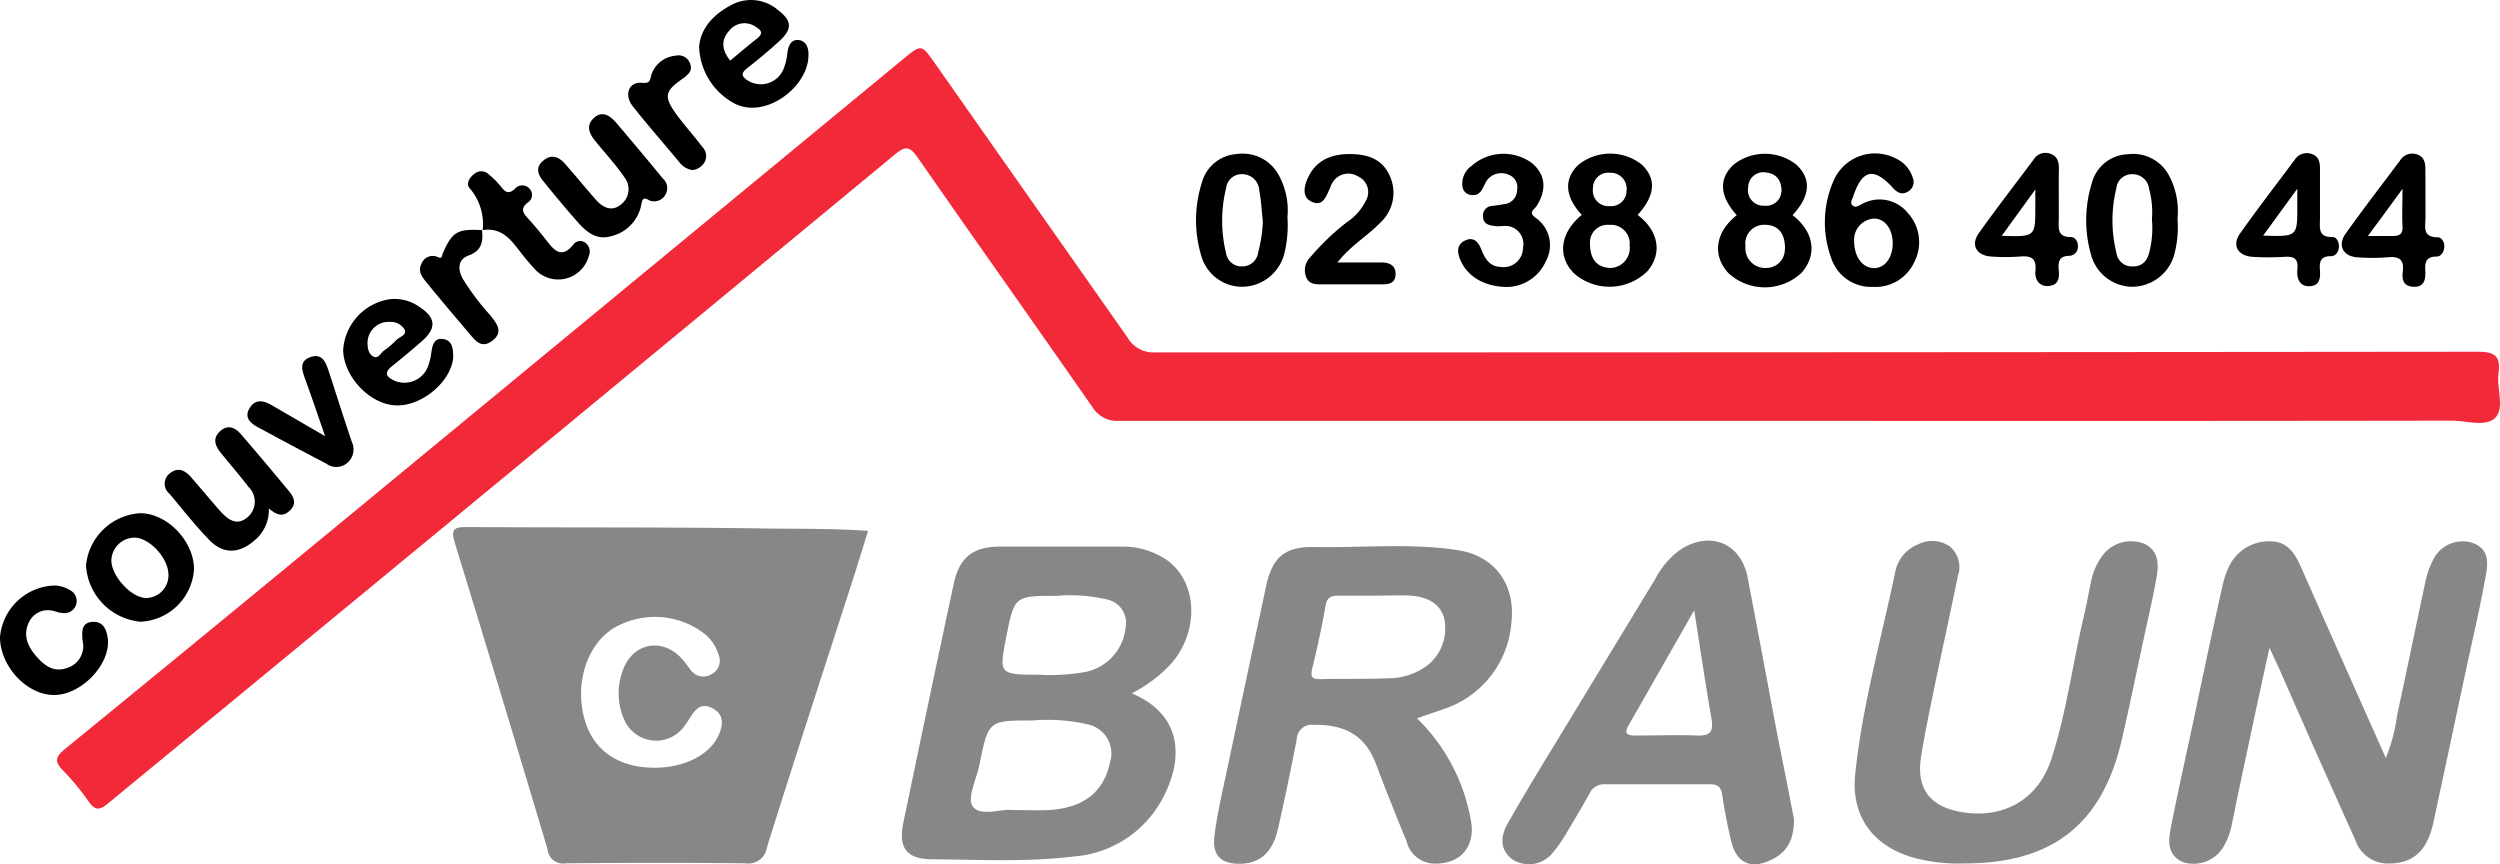 <svg xmlns="http://www.w3.org/2000/svg" width="259" height="89.54" viewBox="0 0 259 89.54"><defs><style>.cls-1{fill:#f22939;}.cls-2{fill:#878787;}</style></defs><g id="Calque_2" data-name="Calque 2"><g id="CONTENT"><path class="cls-1" d="M186.33,43.6q-35.16,0-70.34,0a3,3,0,0,1-2.8-1.4c-6-8.63-12.09-17.2-18.09-25.84-.82-1.18-1.25-1.3-2.4-.35Q52,49.66,11.21,83.22c-.81.67-1.3.83-2-.14a25.07,25.07,0,0,0-2.71-3.29c-.93-.94-.71-1.42.25-2.21Q21.16,65.82,35.49,54L93.57,6.12c1.89-1.55,1.89-1.55,3.26.4q10,14.24,20,28.47a3.1,3.1,0,0,0,2.89,1.52q68.46,0,136.93-.07c1.76,0,2.44.4,2.2,2.21-.21,1.56.64,3.6-.32,4.61s-3,.32-4.58.32Q220.14,43.63,186.33,43.6Z"/><path class="cls-2" d="M89.93,55c-.6,1.94-1.16,3.77-1.75,5.6C85.26,69.63,82.3,78.7,79.45,87.8a1.94,1.94,0,0,1-2.24,1.64c-6.2-.07-12.4-.06-18.6,0A1.6,1.6,0,0,1,56.73,88Q52,72.13,47.12,56.25c-.4-1.31-.21-1.66,1.2-1.65,10.07.07,20.15,0,30.22.14C82.28,54.81,86,54.72,89.93,55ZM67.78,79.54c3.07,0,5.7-1.29,6.65-3.33.49-1.07.63-2.16-.59-2.82s-1.81.1-2.37,1c-.18.28-.36.57-.57.84a3.6,3.6,0,0,1-6.26-.74,6.74,6.74,0,0,1-.07-5.16c1.07-2.8,4.15-3.3,6.15-1,.3.34.56.72.84,1.08a1.59,1.59,0,0,0,2.14.44,1.56,1.56,0,0,0,.75-2A4.42,4.42,0,0,0,73,65.67a8.42,8.42,0,0,0-9.58-.5C60.7,67,59.51,71,60.6,74.65,61.51,77.76,64.09,79.52,67.78,79.54Z"/><path class="cls-2" d="M117.25,71.83c5.57,2.36,5.2,7.18,3.19,10.9a11.37,11.37,0,0,1-9.19,6c-4.87.6-9.77.33-14.65.29-2.71,0-3.57-1.21-3-3.85Q96.16,72.82,98.8,60.5c.6-2.77,2-3.86,4.78-3.87,4.15,0,8.3,0,12.45,0a8.16,8.16,0,0,1,5,1.49c3.07,2.34,3.19,7.36.29,10.65A14.55,14.55,0,0,1,117.25,71.83ZM104.87,83.92c1.53,0,2.67.06,3.8,0,3.56-.21,5.66-1.85,6.31-4.87a3.09,3.09,0,0,0-2.26-4,18.76,18.76,0,0,0-5.74-.41c-4.58,0-4.58,0-5.5,4.55-.31,1.5-1.32,3.54-.71,4.35C101.58,84.64,103.71,83.77,104.87,83.92Zm3-14a21.57,21.57,0,0,0,4.5-.29,5.23,5.23,0,0,0,4.25-4.68,2.46,2.46,0,0,0-1.87-2.83,16.52,16.52,0,0,0-5.24-.39c-4.41,0-4.41,0-5.26,4.25C103.48,69.9,103.48,69.9,107.88,69.9Z"/><path class="cls-2" d="M235.12,67.1C234,72.19,233,76.9,232,81.61c-.26,1.22-.49,2.45-.76,3.67a7.07,7.07,0,0,1-.86,2.39,3.58,3.58,0,0,1-4.28,1.62c-1.68-.78-1.44-2.32-1.17-3.71.7-3.56,1.5-7.11,2.26-10.66,1-4.77,2-9.54,3.08-14.31a8.33,8.33,0,0,1,.81-2.22,4.58,4.58,0,0,1,4.12-2.31c1.75,0,2.54,1.21,3.17,2.64,2.89,6.54,5.8,13.07,8.8,19.81a18.24,18.24,0,0,0,1.17-4.43c1-4.6,1.94-9.22,2.93-13.82a8.83,8.83,0,0,1,.78-2.25,3.4,3.4,0,0,1,4.16-1.77c1.81.7,1.52,2.27,1.27,3.63-.58,3.18-1.31,6.33-2,9.5q-1.68,7.9-3.38,15.81c-.65,3-2.14,4.32-4.81,4.26A3.57,3.57,0,0,1,244,87q-4-8.86-7.88-17.74C235.84,68.68,235.58,68.12,235.12,67.1Z"/><path class="cls-2" d="M146.8,74.42a19.32,19.32,0,0,1,5.51,10.2c.72,3-.95,5-3.9,4.84a3,3,0,0,1-2.68-2.28c-1.1-2.68-2.18-5.37-3.2-8.08-1.13-3-3.34-4.06-6.4-4a1.54,1.54,0,0,0-1.78,1.48c-.63,3.17-1.27,6.34-2,9.48-.56,2.28-1.83,3.33-3.69,3.42-2.07.09-3.09-.77-2.85-2.82.29-2.42.87-4.8,1.37-7.18,1.33-6.28,2.66-12.55,4-18.81.65-3,2-4.06,5-4,4.94.1,9.91-.43,14.82.32,3.93.6,6.06,3.65,5.57,7.6a10.23,10.23,0,0,1-7,8.87C148.78,73.75,147.92,74,146.8,74.42Zm-4.36-12.71h0c-1.25,0-2.5,0-3.75,0-.78,0-1.21.15-1.37,1.06-.37,2.17-.85,4.33-1.37,6.48-.18.79-.11,1.13.81,1.11,2.38-.06,4.76,0,7.14-.09a6.8,6.8,0,0,0,4-1.35A4.89,4.89,0,0,0,149.6,64c-.44-1.49-1.71-2.25-3.93-2.32C144.59,61.68,143.52,61.71,142.44,61.71Z"/><path class="cls-2" d="M203.51,89.45a17.7,17.7,0,0,1-5.25-.59c-4.23-1.2-6.51-4.3-6.06-8.66.73-7.07,2.67-13.92,4.13-20.86a3.86,3.86,0,0,1,2.37-2.94,3.25,3.25,0,0,1,3.26.18,2.79,2.79,0,0,1,.88,3.09c-.79,3.84-1.63,7.66-2.43,11.5-.49,2.39-1,4.78-1.38,7.19-.54,3.31.89,5.21,4.19,5.77,4.37.73,7.93-1.28,9.32-5.54,1.57-4.87,2.21-10,3.39-14.94.27-1.15.48-2.33.72-3.5a6.71,6.71,0,0,1,1-2.35,3.7,3.7,0,0,1,4.48-1.47c1.63.78,1.51,2.27,1.25,3.7-.36,2-.83,4-1.26,6-.78,3.6-1.51,7.22-2.35,10.81C217.72,85.42,212.6,89.46,203.51,89.45Z"/><path class="cls-2" d="M185.86,84.88c0,2.34-.89,3.55-2.49,4.26-2,.92-3.46.25-4-1.91-.38-1.6-.71-3.22-.94-4.84-.13-.86-.47-1.15-1.31-1.14q-5.46,0-10.92,0a1.66,1.66,0,0,0-1.57,1.05c-.76,1.33-1.53,2.66-2.34,4a15.05,15.05,0,0,1-1.46,2.09,3.17,3.17,0,0,1-4.14.65c-1.35-1-1.22-2.43-.52-3.68,1.7-3,3.53-6,5.32-8.93q5-8.23,10-16.46A8.84,8.84,0,0,1,174,57c3.12-2.07,6.36-.79,7.06,2.85q1.56,8.19,3.09,16.38C184.77,79.28,185.37,82.34,185.86,84.88ZM175.52,63.22c-2.42,4.25-4.6,8.09-6.8,11.92-.53.91-.07,1.07.73,1.06,2.11,0,4.22-.08,6.32,0,1.41.07,1.77-.41,1.54-1.75C176.69,70.9,176.16,67.3,175.52,63.22Z"/><path d="M163.87,22.26c-1.76-1.89-1.88-3.74-.34-5.19a5.26,5.26,0,0,1,6.58,0c1.52,1.49,1.37,3.17-.45,5.2,2.18,1.63,2.59,4,1,5.84a5.59,5.59,0,0,1-7.56.24C161.31,26.58,161.61,24.12,163.87,22.26Zm.85,2.9c0,1.69.69,2.49,2,2.6a2.06,2.06,0,0,0,2.11-2.32,1.94,1.94,0,0,0-2.1-2.14A1.82,1.82,0,0,0,164.72,25.16Zm3.79-5.4a1.65,1.65,0,0,0-1.68-1.86,1.59,1.59,0,0,0-1.8,1.62,1.61,1.61,0,0,0,1.75,1.83A1.58,1.58,0,0,0,168.51,19.76Z"/><path d="M179.93,22.29c-1.77-1.95-1.89-3.73-.37-5.2a5.25,5.25,0,0,1,6.58,0c1.54,1.48,1.4,3.22-.43,5.2,2.23,1.71,2.6,4.13.9,6a5.56,5.56,0,0,1-7.55,0C177.36,26.44,177.7,24.06,179.93,22.29Zm5,3.49c0-1.73-.81-2.49-2.1-2.49a1.94,1.94,0,0,0-2,2.21A2.05,2.05,0,0,0,183,27.76,1.92,1.92,0,0,0,184.91,25.78Zm-.36-5.91c0-1.25-.58-1.89-1.6-2a1.57,1.57,0,0,0-1.86,1.53,1.61,1.61,0,0,0,1.67,1.91A1.57,1.57,0,0,0,184.55,19.87Z"/><path d="M194,29.72a4.34,4.34,0,0,1-4.29-3,10.74,10.74,0,0,1,.25-8,4.68,4.68,0,0,1,6.43-2.31,3.24,3.24,0,0,1,1.77,2,1.14,1.14,0,0,1-.53,1.46c-.62.35-1.08.07-1.5-.38-2-2.2-3.2-1.95-4.14.86-.1.32-.36.63-.08.92s.61.06.92-.09a3.75,3.75,0,0,1,4.79.85,4.48,4.48,0,0,1,.73,5.06A4.43,4.43,0,0,1,194,29.72ZM192.09,25c0,1.5.78,2.68,1.92,2.77s2-.9,2.07-2.38-.68-2.69-1.87-2.75A2.2,2.2,0,0,0,192.09,25Z"/><path d="M133.38,22.51a12.17,12.17,0,0,1-.36,3.9,4.55,4.55,0,0,1-4.27,3.3,4.41,4.41,0,0,1-4.31-3.25,12.82,12.82,0,0,1,.08-7.56,4,4,0,0,1,3.6-2.94,4.24,4.24,0,0,1,4.41,2.28A7.62,7.62,0,0,1,133.38,22.51Zm-2.55.41c-.12-1.07-.17-2.15-.37-3.2a1.77,1.77,0,0,0-1.64-1.67,1.63,1.63,0,0,0-1.8,1.46,14.14,14.14,0,0,0,0,6.72,1.62,1.62,0,0,0,1.7,1.37,1.66,1.66,0,0,0,1.63-1.47A14.27,14.27,0,0,0,130.83,22.92Z"/><path d="M225.59,22.66a11,11,0,0,1-.37,3.83,4.55,4.55,0,0,1-4.34,3.22,4.47,4.47,0,0,1-4.25-3.33,13,13,0,0,1,.08-7.4,4,4,0,0,1,3.72-3,4.22,4.22,0,0,1,4.36,2.36A7.85,7.85,0,0,1,225.59,22.66Zm-2.65.07a9.11,9.11,0,0,0-.29-3.14,1.71,1.71,0,0,0-1.75-1.54,1.6,1.6,0,0,0-1.64,1.43,14,14,0,0,0,0,6.72A1.62,1.62,0,0,0,221,27.6c1.07,0,1.51-.74,1.7-1.6A10.11,10.11,0,0,0,222.94,22.73Z"/><path d="M72.43,4.92c.09-1.83,1.34-3.34,3.26-4.36a4.28,4.28,0,0,1,4.92.49c1.44,1.1,1.49,1.94.16,3.18-1.09,1-2.22,1.94-3.38,2.85-.68.53-.54.86.08,1.26A2.54,2.54,0,0,0,81.23,7a5.86,5.86,0,0,0,.34-1.49c.09-.75.37-1.45,1.18-1.36s1.07.92,1,1.69c-.06,3.15-4.44,6.56-7.68,4.87A6.94,6.94,0,0,1,72.43,4.92Zm3.22,1.36c.94-.78,1.83-1.55,2.76-2.27.65-.51.54-.85-.12-1.23a2,2,0,0,0-2.75.41C74.65,4.18,74.8,5.22,75.65,6.28Z"/><path d="M41.08,42c-2.69-.05-5.46-2.92-5.53-5.72A5.69,5.69,0,0,1,40.37,31a4.45,4.45,0,0,1,2.93.69c1.88,1.19,2,2.28.34,3.72-1,.86-2,1.71-3,2.5s-.5,1.2.28,1.55a2.61,2.61,0,0,0,3.45-1.58,6.5,6.5,0,0,0,.31-1.32c.11-.78.29-1.61,1.27-1.43s1,1.12,1,1.93C46.72,39.53,43.74,42.07,41.08,42Zm-3-6.36c0,.42.11,1.07.62,1.31s.73-.38,1.08-.63a8.88,8.88,0,0,0,1.28-1.09c.32-.34,1.09-.49.87-1.06a1.65,1.65,0,0,0-1.56-.82A2.18,2.18,0,0,0,38.08,35.67Z"/><path d="M156.21,29.73c-2.55,0-4.34-1.2-5-3-.3-.83-.17-1.49.63-1.84s1.29.14,1.58.85c.39,1,.86,1.89,2.1,1.92a2,2,0,0,0,2.26-2,1.86,1.86,0,0,0-1.94-2.25c-.34,0-.69.07-1,0-.58-.06-1.16-.2-1.2-.94a1,1,0,0,1,1-1.14c.39-.05.79-.1,1.17-.18a1.47,1.47,0,0,0,1.36-1.49,1.36,1.36,0,0,0-.81-1.53,1.87,1.87,0,0,0-2.19.4,1.42,1.42,0,0,0-.2.28c-.39.64-.54,1.58-1.64,1.38a1,1,0,0,1-.81-.79,2.26,2.26,0,0,1,.94-2.22,5,5,0,0,1,6.27-.27c1.38,1.19,1.54,2.73.47,4.42-.22.37-.9.63-.16,1.2a3.44,3.44,0,0,1,1.11,4.53A4.48,4.48,0,0,1,156.21,29.73Z"/><path d="M20.1,59a5.82,5.82,0,0,1-5.55,5.41,6.23,6.23,0,0,1-5.64-5.83,6,6,0,0,1,5.6-5.41C17.32,53.16,20.11,56.07,20.1,59Zm-6.23-3.3A2.43,2.43,0,0,0,11.54,58c-.06,1.63,2.1,4,3.64,3.95a2.34,2.34,0,0,0,2.27-2.45C17.4,57.74,15.44,55.68,13.87,55.69Z"/><path d="M67.27,20.76c-.76-.49-.74.08-.87.62a4.13,4.13,0,0,1-3.09,3.09c-1.55.45-2.61-.48-3.53-1.54-1.2-1.36-2.36-2.76-3.51-4.18-.54-.66-.83-1.4,0-2.1s1.59-.43,2.23.28c1.09,1.23,2.13,2.51,3.22,3.75.7.79,1.59,1.28,2.54.56a2,2,0,0,0,.41-2.9c-.89-1.31-2-2.49-3-3.73-.63-.77-1-1.61-.13-2.4s1.69-.21,2.31.52q2.43,2.85,4.81,5.75a1.34,1.34,0,0,1,.26,1.72A1.33,1.33,0,0,1,67.27,20.76Z"/><path d="M138.56,27.19c1.72,0,3.14,0,4.56,0,.84,0,1.51.33,1.46,1.27s-.76,1-1.49,1c-2,0-4.09,0-6.13,0-.65,0-1.31,0-1.62-.7a1.9,1.9,0,0,1,.38-2.08,25.24,25.24,0,0,1,3.8-3.65,5.68,5.68,0,0,0,2-2.27,1.77,1.77,0,0,0-.8-2.47A1.91,1.91,0,0,0,138,19c-.12.19-.17.42-.27.62-.37.75-.67,1.78-1.78,1.31s-.85-1.62-.46-2.48c.85-1.89,2.5-2.52,4.46-2.49s3.39.64,4.11,2.45A4.2,4.2,0,0,1,143,23.07C141.65,24.46,139.94,25.43,138.56,27.19Z"/><path d="M27.85,52.68A4.06,4.06,0,0,1,26.35,56c-1.58,1.38-3.23,1.43-4.68-.07s-2.76-3.16-4.1-4.77a1.34,1.34,0,0,1,0-2.1c.86-.71,1.59-.34,2.21.36,1,1.15,2,2.35,3,3.49.76.85,1.69,1.62,2.78.74a2.11,2.11,0,0,0,.21-3.18c-.93-1.21-1.93-2.37-2.9-3.56-.59-.73-.88-1.51-.05-2.25s1.59-.33,2.19.38c1.63,1.89,3.23,3.8,4.83,5.72.52.63,1,1.33.21,2.11S28.63,53.3,27.85,52.68Z"/><path d="M213.29,20.63c0,.68,0,1.36,0,2,0,.95-.23,1.94,1.28,1.93.41,0,.75.5.7,1a.93.93,0,0,1-.83.94c-1.15,0-1.23.63-1.15,1.51s-.07,1.54-1.06,1.62-1.45-.72-1.36-1.55c.14-1.4-.51-1.6-1.67-1.5a19.91,19.91,0,0,1-2.89,0c-1.55-.1-2.18-1.2-1.3-2.43,1.84-2.59,3.79-5.1,5.69-7.64a1.42,1.42,0,0,1,1.79-.55c.68.26.82.86.81,1.53C213.28,18.58,213.29,19.61,213.29,20.63Zm-2.43-1-3.48,4.8c3.48.11,3.48.11,3.48-3.05Z"/><path d="M251.28,20.58c0,.68,0,1.36,0,2,0,.9-.35,2,1.25,2,.43,0,.73.5.7,1s-.33,1-.79,1c-1.15,0-1.23.63-1.18,1.51s-.12,1.67-1.23,1.62-1.19-.82-1.1-1.59c.14-1.24-.37-1.57-1.53-1.47a19.35,19.35,0,0,1-3.23,0c-1.43-.11-2-1.23-1.2-2.39,1.84-2.59,3.78-5.1,5.68-7.64a1.48,1.48,0,0,1,1.79-.61c.7.24.83.86.83,1.52Zm-6,3.87c1.06,0,1.79,0,2.52,0s1.15-.12,1.1-1c-.06-1.17,0-2.34,0-3.89C247.6,21.36,246.54,22.79,245.31,24.45Z"/><path d="M240.35,20.61c0,.68,0,1.36,0,2,0,.94-.24,2,1.29,1.94.42,0,.71.52.67,1.05s-.35.94-.82.94c-1,0-1.22.47-1.15,1.37s0,1.71-1.09,1.74-1.33-.9-1.24-1.78c.11-1.14-.42-1.33-1.39-1.26a26.78,26.78,0,0,1-3.23,0c-1.55-.09-2.19-1.2-1.32-2.42,1.83-2.59,3.77-5.1,5.67-7.65a1.49,1.49,0,0,1,1.8-.57c.71.25.81.88.81,1.54ZM238,19.55l-3.54,4.86c3.55.11,3.55.11,3.54-3.1Z"/><path d="M8.55,66.37c-.06-.94-.14-1.84,1-1.94s1.51.8,1.62,1.77C11.45,68.82,8.45,72,5.6,72S0,69,0,66a5.86,5.86,0,0,1,5.6-5.34,3.08,3.08,0,0,1,1.61.46,1.26,1.26,0,0,1-.82,2.37c-.34,0-.66-.18-1-.23A2.16,2.16,0,0,0,3,64.46c-.66,1.35-.12,2.54.8,3.58S5.7,69.7,7.07,69.16A2.35,2.35,0,0,0,8.55,66.37Z"/><path d="M33.68,45.19c-.74-2.15-1.35-3.95-2-5.74-.33-.93-.81-2,.47-2.45s1.62.6,1.93,1.53c.79,2.41,1.55,4.84,2.37,7.25A1.83,1.83,0,0,1,36,47.94a1.74,1.74,0,0,1-2.2.09q-3.54-1.85-7.05-3.75c-.77-.42-1.5-1-.89-2s1.49-.78,2.33-.28Z"/><path d="M50,23.86a5.66,5.66,0,0,0-1.37-4.39c-.36-.43,0-1.1.52-1.46a1.09,1.09,0,0,1,1.42,0,9.08,9.08,0,0,1,1.32,1.31c.45.58.81.85,1.46.23a1,1,0,0,1,1.51,0A.93.93,0,0,1,54.65,21c-.79.65-.43,1.1.08,1.66s1.2,1.37,1.76,2.09c.85,1.09,1.64,2.23,3,.48a.87.87,0,0,1,1.24,0A1.12,1.12,0,0,1,61,26.52a3.28,3.28,0,0,1-5.39,1.57c-.44-.44-.84-.92-1.24-1.4-1.17-1.41-2.08-3.21-4.39-2.85Z"/><path d="M49.94,23.84c.11,1.16,0,2.12-1.37,2.62-1.12.39-1.18,1.39-.64,2.4a25.88,25.88,0,0,0,2.86,3.8c.66.83,1.4,1.72.24,2.62s-1.79,0-2.43-.75c-1.47-1.73-2.94-3.46-4.37-5.22-.45-.56-1-1.16-.56-2a1.24,1.24,0,0,1,1.7-.67c.47.2.39-.13.49-.37,1-2.27,1.5-2.57,4.1-2.43Z"/><path d="M71.75,17.62a2.06,2.06,0,0,1-1.3-.73c-1.65-2-3.33-3.89-4.91-5.9-.91-1.16-.39-2.52.91-2.41.8.07.89-.13,1-.74A2.9,2.9,0,0,1,70,5.77a1.25,1.25,0,0,1,1.5.85c.24.62-.08,1-.62,1.42-2.09,1.44-2.18,1.94-.66,4,.82,1.09,1.73,2.11,2.56,3.2A1.34,1.34,0,0,1,73,16.79,1.67,1.67,0,0,1,71.75,17.62Z"/></g></g></svg>